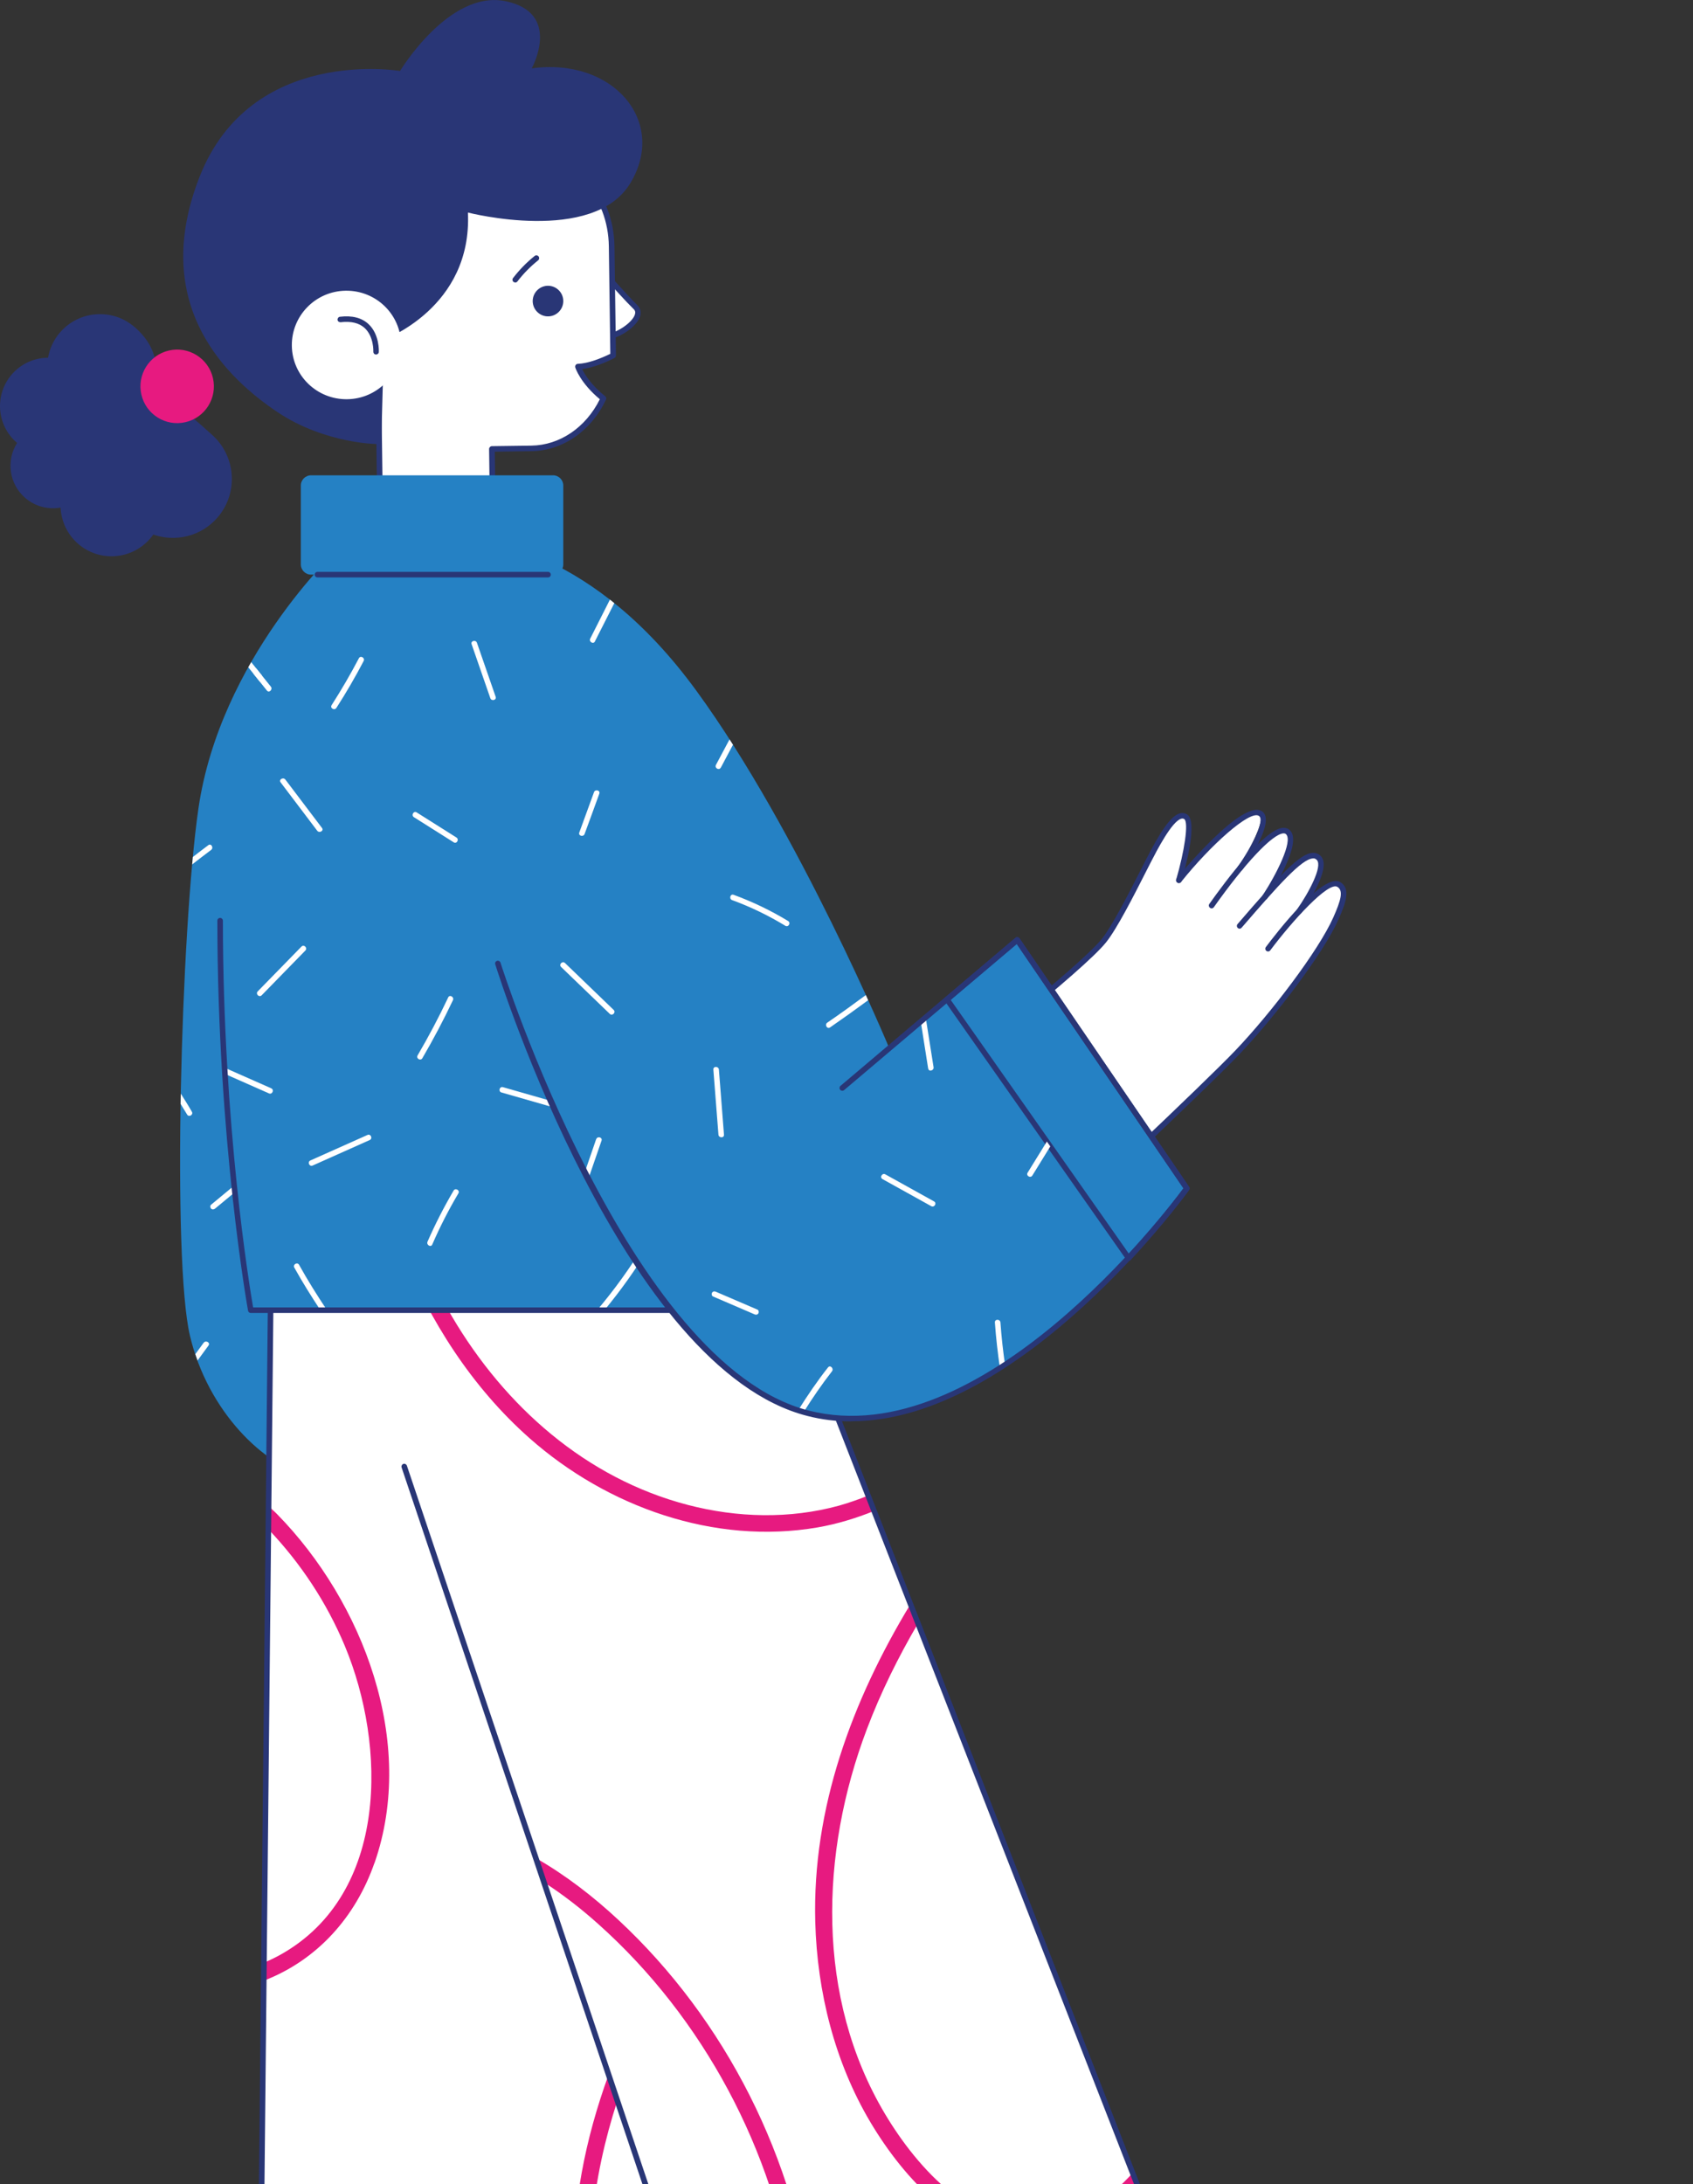 <svg width="214" height="276" viewBox="0 0 214 276" fill="none" xmlns="http://www.w3.org/2000/svg">
<rect x="0" y="0" width="214" height="276" fill="#333333" stroke="none"/>
<g clip-path="url(#clip0_11650_10278)">
<path d="M42.522 69.575C42.522 69.575 27.813 83.316 25.08 102.18C22.862 117.509 21.733 159.24 24.019 168.823C26.296 178.406 33.446 185.253 38.913 186.47C44.38 187.688 53.35 152.998 53.35 152.998L42.522 69.575Z" fill="#2581C4"/>
<path d="M33.748 87.27C34.03 87.621 34.526 87.124 34.244 86.773C33.417 85.741 32.58 84.699 31.753 83.667C31.627 83.881 31.51 84.105 31.384 84.319C32.172 85.303 32.96 86.286 33.748 87.27Z" fill="white"/>
<path d="M26.335 106.796C25.673 107.283 25.031 107.79 24.38 108.287C24.35 108.598 24.321 108.91 24.292 109.231C25.09 108.618 25.878 107.994 26.685 107.4C27.045 107.137 26.695 106.524 26.335 106.796Z" fill="white"/>
<path d="M24.253 140.483C23.816 139.704 23.329 138.954 22.852 138.195C22.852 138.633 22.833 139.071 22.833 139.5C23.096 139.948 23.387 140.386 23.65 140.834C23.874 141.223 24.477 140.873 24.253 140.483Z" fill="white"/>
<path d="M25.742 169.671C25.392 170.148 25.042 170.635 24.691 171.112C24.779 171.385 24.876 171.648 24.974 171.911C25.431 171.278 25.898 170.654 26.355 170.021C26.618 169.661 26.014 169.31 25.752 169.671H25.742Z" fill="white"/>
<path d="M30.8 148.82C29.429 149.959 28.057 151.089 26.685 152.228C26.539 152.345 26.559 152.598 26.685 152.725C26.831 152.871 27.035 152.842 27.181 152.725C28.553 151.586 29.925 150.456 31.296 149.316C31.442 149.199 31.423 148.946 31.296 148.82C31.151 148.674 30.946 148.703 30.8 148.82Z" fill="white"/>
<path d="M193.221 402.741L98.041 159.075L43.008 157.702L36.889 159.016L34.205 165.23L31.773 403.92H98.041L89.626 299.957L124.18 402.741H193.221Z" fill="white"/>
<path d="M143.987 276.711L143.16 274.597C140.291 277.772 136.798 280.207 132.323 280.898C123.364 282.281 116.009 274.062 111.865 267.118C103.09 252.393 103.654 234.142 109.569 218.511C111.32 213.875 113.529 209.425 116.029 205.149L115.075 202.724C107.711 214.888 102.662 228.484 103.051 242.878C103.295 251.701 105.503 260.573 110.036 268.189C114.268 275.289 121.399 283.187 130.339 283.158C135.962 283.138 140.378 280.47 143.968 276.72L143.987 276.711Z" fill="#E71A80"/>
<path d="M109.725 188.993C108.518 189.47 107.293 189.908 106.038 190.259C99.812 191.963 93.197 191.788 86.97 190.171C74.071 186.821 63.817 177.705 57.144 166.379C55.548 163.662 54.157 160.847 52.941 157.955L50.645 157.896C54.323 166.905 59.615 175.261 66.94 181.737C76.736 190.405 90.297 195.264 103.362 193.005C105.833 192.576 108.197 191.846 110.483 190.931L109.725 188.993Z" fill="#E71A80"/>
<path d="M102.798 291.348C100.619 272.873 91.776 255.275 78.157 242.595C75.005 239.654 71.493 236.947 67.709 234.775L68.74 237.843C71.182 239.411 73.487 241.212 75.618 243.121C82.282 249.072 87.827 256.23 92.049 264.108C96.261 271.977 99.131 280.567 100.435 289.4C101.184 294.474 101.475 299.694 100.863 304.797C100.269 309.725 98.625 314.332 96.358 318.714C96.271 318.88 96.183 319.045 96.096 319.201L97.01 321.928C97.322 321.373 97.623 320.818 97.915 320.263C100.123 316.085 101.874 311.693 102.653 307.018C103.518 301.837 103.411 296.558 102.798 291.358V291.348Z" fill="#E71A80"/>
<path d="M47.338 235.418C52.669 220.157 45.898 202.422 35.032 191.34C34.681 190.979 34.302 190.658 33.942 190.307L33.913 193.229C37.989 197.504 41.297 202.5 43.583 207.974C48.865 220.634 49.108 239.255 35.576 246.929C34.856 247.338 34.107 247.698 33.349 248.02L33.329 250.289C33.329 250.289 33.368 250.279 33.388 250.27C40.139 247.65 44.954 242.215 47.328 235.418H47.338Z" fill="#E71A80"/>
<path d="M75.618 295.818C73.565 285.612 74.859 275.259 78.03 265.472L76.921 262.18C75.462 266.202 74.294 270.322 73.526 274.568C71.172 287.521 72.942 301.311 79.869 312.666C82.885 317.604 86.873 321.879 91.659 325.093L91.436 322.357C82.982 316.046 77.709 306.19 75.618 295.828V295.818Z" fill="#E71A80"/>
<path d="M98.041 404.27H31.773C31.675 404.27 31.588 404.231 31.52 404.163C31.452 404.095 31.413 404.007 31.422 403.91L33.854 165.21C33.854 165.21 33.864 165.113 33.884 165.074L36.569 158.87C36.617 158.763 36.705 158.695 36.812 158.666L42.931 157.351L98.041 158.714C98.177 158.714 98.303 158.802 98.362 158.938L193.542 402.605C193.581 402.712 193.571 402.829 193.503 402.926C193.435 403.024 193.328 403.082 193.211 403.082H124.171C124.025 403.082 123.889 402.985 123.84 402.848L90.346 303.22L98.372 403.881C98.372 403.978 98.342 404.076 98.284 404.144C98.216 404.212 98.128 404.261 98.031 404.261L98.041 404.27ZM32.123 403.569H97.661L89.441 300.493L50.762 185.428C50.704 185.243 50.801 185.048 50.986 184.98C51.17 184.922 51.365 185.019 51.433 185.204L124.443 402.391H192.715L97.807 159.416L43.009 158.042L37.142 159.318L34.555 165.298L32.133 403.569H32.123Z" fill="#293676"/>
<path d="M84.859 165.561H31.705C31.705 165.561 27.852 144.427 27.833 116.341C27.804 82.254 43.563 68.562 43.563 68.562C43.563 68.562 51.083 66.507 56.327 67.305C61.57 68.104 75.024 69.477 88.021 87.28C101.018 105.082 112.419 132.478 112.419 132.478L113.859 140.386L84.869 165.571L84.859 165.561Z" fill="#2581C4"/>
<path d="M73.633 140.259C70.276 139.295 66.93 138.341 63.574 137.376C63.136 137.25 62.951 137.932 63.389 138.048C66.745 139.013 70.091 139.967 73.448 140.931C73.885 141.058 74.07 140.376 73.633 140.259Z" fill="white"/>
<path d="M57.337 150.446C56.111 152.53 55.012 154.682 54.039 156.903C53.864 157.312 54.467 157.672 54.642 157.254C55.606 155.033 56.705 152.881 57.94 150.797C58.174 150.407 57.561 150.056 57.337 150.446Z" fill="white"/>
<path d="M56.647 126.05C55.47 128.543 54.176 130.988 52.785 133.364C52.562 133.754 53.165 134.104 53.388 133.715C54.78 131.329 56.064 128.894 57.251 126.391C57.445 125.982 56.842 125.631 56.647 126.04V126.05Z" fill="white"/>
<path d="M38.105 119.613C36.266 121.502 34.418 123.382 32.579 125.271C32.268 125.592 32.755 126.089 33.076 125.768C34.914 123.878 36.763 121.999 38.601 120.109C38.913 119.788 38.426 119.291 38.105 119.613Z" fill="white"/>
<path d="M46.452 143.415C44.049 144.486 41.647 145.567 39.234 146.638C38.825 146.823 39.098 147.466 39.516 147.281C41.919 146.21 44.322 145.138 46.734 144.057C47.143 143.872 46.87 143.23 46.452 143.415Z" fill="white"/>
<path d="M40.099 104.975C40.371 105.326 40.975 104.975 40.702 104.625C39.155 102.589 37.618 100.554 36.072 98.509C35.799 98.158 35.196 98.509 35.468 98.859C37.015 100.895 38.552 102.93 40.099 104.975Z" fill="white"/>
<path d="M45.363 83.18C44.302 85.205 43.154 87.173 41.919 89.101C41.676 89.481 42.279 89.831 42.522 89.451C43.758 87.533 44.906 85.556 45.966 83.53C46.18 83.131 45.567 82.78 45.363 83.18Z" fill="white"/>
<path d="M32.376 84.446L32.045 85.147C32.609 85.848 33.173 86.559 33.738 87.26C34.02 87.611 34.516 87.114 34.234 86.764C33.611 85.984 32.989 85.215 32.366 84.436L32.376 84.446Z" fill="white"/>
<path d="M34.292 137.523C32.317 136.656 30.352 135.779 28.377 134.913L28.426 135.701C30.284 136.519 32.142 137.347 34 138.165C34.408 138.35 34.7 137.708 34.292 137.532V137.523Z" fill="white"/>
<path d="M81.385 157.361C79.634 160.243 77.65 162.98 75.471 165.561H76.395C78.448 163.087 80.315 160.467 81.989 157.711C82.222 157.322 81.619 156.971 81.385 157.361Z" fill="white"/>
<path d="M41.335 165.561C40.09 163.691 38.893 161.792 37.804 159.825C37.59 159.435 36.977 159.786 37.201 160.175C38.222 162.016 39.341 163.798 40.499 165.551H41.345L41.335 165.561Z" fill="white"/>
<path d="M84.859 165.911H31.695C31.529 165.911 31.383 165.795 31.354 165.619C31.315 165.405 27.492 144.126 27.473 116.341C27.473 116.146 27.628 115.99 27.823 115.99C28.017 115.99 28.173 116.146 28.173 116.341C28.192 142.314 31.539 162.581 31.996 165.21H84.733L93.527 157.575C93.673 157.448 93.897 157.458 94.023 157.614C94.149 157.76 94.14 157.984 93.984 158.111L85.093 165.833C85.024 165.892 84.947 165.921 84.859 165.921V165.911Z" fill="#293676"/>
<path d="M76.317 34.456C76.317 34.456 78.973 37.485 80.325 38.809C81.638 40.085 78.438 42.354 76.988 42.461C75.548 42.569 76.307 34.456 76.307 34.456H76.317Z" fill="white"/>
<path d="M76.969 42.812C76.823 42.812 76.619 42.763 76.434 42.578C75.364 41.487 75.86 35.596 75.967 34.427L76.045 33.618L76.58 34.232C76.58 34.232 79.236 37.261 80.568 38.566C80.977 38.965 81.084 39.491 80.889 40.046C80.422 41.332 78.282 42.724 77.027 42.822C77.008 42.822 76.988 42.822 76.969 42.822V42.812ZM76.599 35.303C76.327 38.829 76.492 41.974 76.969 42.111C77.981 42.033 79.868 40.806 80.237 39.793C80.344 39.491 80.306 39.257 80.091 39.053C79.099 38.089 77.455 36.258 76.599 35.294V35.303Z" fill="#293676"/>
<path d="M73.069 46.337C74.577 46.279 76.357 45.519 77.495 44.945C77.495 44.828 77.505 44.701 77.505 44.584L77.32 31.135C77.233 24.561 72.436 19.254 66.677 19.331L58.01 19.448C52.251 19.526 47.6 24.97 47.698 31.534L47.883 44.984C47.883 45.364 47.912 45.734 47.951 46.104C47.863 46.503 47.815 46.912 47.824 47.34L47.941 55.531V55.989L48.058 64.179C48.097 67.149 50.558 69.545 53.525 69.506L56.969 69.457C59.936 69.419 62.329 66.955 62.29 63.984L62.193 56.739L67.203 56.67C71.133 56.612 74.547 54.06 76.289 50.36C73.701 48.295 73.079 46.337 73.079 46.337H73.069Z" fill="white"/>
<path d="M53.437 69.857C50.304 69.857 47.736 67.325 47.688 64.179L47.454 47.34C47.454 46.931 47.493 46.503 47.581 46.084C47.551 45.724 47.522 45.354 47.522 44.984L47.337 31.534C47.24 24.756 52.026 19.176 57.999 19.088L66.667 18.971C66.667 18.971 66.755 18.971 66.803 18.971C69.644 18.971 72.329 20.218 74.382 22.497C76.454 24.795 77.621 27.853 77.67 31.116L77.855 44.565C77.855 44.643 77.855 44.721 77.855 44.789V44.935C77.855 45.062 77.777 45.188 77.66 45.247C76.561 45.802 75.004 46.464 73.584 46.639C73.905 47.302 74.732 48.665 76.502 50.077C76.629 50.175 76.668 50.35 76.6 50.496C74.732 54.46 71.132 56.953 67.202 57.011L62.542 57.079L62.64 63.974C62.659 65.504 62.085 66.955 61.005 68.065C59.935 69.165 58.496 69.789 56.968 69.808L53.525 69.857H53.447H53.437ZM66.803 19.672C66.803 19.672 66.726 19.672 66.677 19.672L58.009 19.789C52.425 19.867 47.95 25.136 48.038 31.525L48.223 44.974C48.223 45.344 48.252 45.704 48.291 46.065C48.291 46.104 48.291 46.143 48.291 46.172C48.203 46.561 48.164 46.951 48.164 47.331L48.398 64.169C48.417 65.513 48.962 66.779 49.925 67.714C50.898 68.659 52.143 69.146 53.505 69.146L56.949 69.097C58.291 69.078 59.546 68.532 60.49 67.568C61.434 66.594 61.939 65.319 61.92 63.984L61.823 56.739C61.823 56.544 61.978 56.388 62.163 56.378L67.173 56.31C70.753 56.261 74.051 54.021 75.821 50.447C73.37 48.412 72.738 46.513 72.718 46.435C72.689 46.328 72.699 46.221 72.767 46.123C72.825 46.035 72.932 45.977 73.039 45.977C74.391 45.919 75.977 45.276 77.144 44.711C77.144 44.662 77.144 44.623 77.144 44.575L76.96 31.125C76.921 28.028 75.812 25.136 73.856 22.964C71.94 20.841 69.43 19.672 66.794 19.672H66.803Z" fill="#293676"/>
<path d="M67.357 37.758C67.201 38.809 67.921 39.793 68.982 39.959C70.032 40.114 71.015 39.394 71.18 38.332C71.336 37.28 70.616 36.297 69.556 36.131C68.505 35.975 67.522 36.696 67.357 37.758Z" fill="#293676"/>
<path d="M65.13 35.693C65.052 35.693 64.984 35.673 64.916 35.625C64.76 35.508 64.731 35.284 64.848 35.138C65.645 34.105 66.56 33.161 67.581 32.343C67.727 32.226 67.951 32.245 68.078 32.401C68.194 32.557 68.175 32.771 68.019 32.898C67.046 33.677 66.161 34.573 65.402 35.566C65.334 35.654 65.227 35.703 65.12 35.703L65.13 35.693Z" fill="#293676"/>
<path d="M59.157 26.86C59.157 26.86 74.965 30.931 79.674 23.149C84.392 15.368 77.504 7.226 67.212 8.638C67.212 8.638 71.084 1.656 63.933 0.156C56.783 -1.354 50.567 8.969 50.567 8.969C50.567 8.969 31.714 5.756 25.215 22.37C18.795 38.77 28.941 47.954 35.07 52.074C41.072 56.096 48.038 56.222 48.184 56.067L48.544 42.9C48.544 42.9 59.702 38.897 59.147 26.869L59.157 26.86Z" fill="#293676"/>
<path d="M36.889 43.688C36.938 47.477 40.07 50.496 43.884 50.447C47.697 50.399 50.742 47.282 50.694 43.494C50.645 39.705 47.512 36.686 43.699 36.735C39.886 36.784 36.841 39.9 36.889 43.688Z" fill="white"/>
<path d="M47.542 44.799C47.542 44.799 47.532 44.799 47.522 44.799C47.328 44.799 47.182 44.623 47.191 44.429C47.191 44.409 47.269 42.539 46.102 41.458C45.401 40.806 44.38 40.562 43.057 40.718C42.853 40.728 42.687 40.601 42.668 40.416C42.648 40.231 42.785 40.046 42.969 40.027C44.507 39.842 45.722 40.153 46.579 40.952C47.979 42.257 47.892 44.38 47.882 44.468C47.882 44.653 47.717 44.799 47.532 44.799H47.542Z" fill="#293676"/>
<path d="M17.005 41.322C14.213 38.907 10.001 39.218 7.588 42.004C6.771 42.948 6.275 44.059 6.071 45.208C4.368 45.208 2.685 45.928 1.489 47.312C-0.72 49.863 -0.437 53.72 2.111 55.93C2.131 55.94 2.15 55.96 2.16 55.969C0.759 58.18 1.138 61.15 3.181 62.913C4.466 64.023 6.11 64.413 7.656 64.14C7.744 65.844 8.483 67.51 9.874 68.718C12.569 71.055 16.645 70.753 18.98 68.055C19.126 67.89 19.252 67.724 19.379 67.549C22.18 68.532 25.43 67.783 27.492 65.397C30.187 62.28 29.837 57.576 26.733 54.879C24.827 53.233 23.202 51.304 20.935 51.869C20.566 50.895 19.943 51.129 19.106 50.399C18.999 50.311 18.591 49.668 18.484 49.581C20.624 46.795 19.7 43.64 17.005 41.312V41.322Z" fill="#293676"/>
<path d="M17.871 49.863C17.297 47.36 18.854 44.867 21.354 44.292C23.854 43.718 26.344 45.276 26.918 47.779C27.492 50.282 25.936 52.775 23.436 53.349C20.935 53.924 18.445 52.366 17.871 49.863Z" fill="#E71A80"/>
<path d="M69.906 60.06H39.321C38.607 60.06 38.027 60.639 38.027 61.355V71.318C38.027 72.033 38.607 72.613 39.321 72.613H69.906C70.621 72.613 71.2 72.033 71.2 71.318V61.355C71.2 60.639 70.621 60.06 69.906 60.06Z" fill="#2581C4"/>
<path d="M69.274 72.964H40.129C39.934 72.964 39.778 72.808 39.778 72.613C39.778 72.418 39.934 72.262 40.129 72.262H69.274C69.469 72.262 69.624 72.418 69.624 72.613C69.624 72.808 69.469 72.964 69.274 72.964Z" fill="#293676"/>
<path d="M116.417 138.263C116.417 138.263 137.653 122.311 140.65 117.334C143.646 112.357 147.8 102.239 149.522 102.911C151.234 103.583 149.006 111.228 149.006 111.228C149.006 111.228 157.061 101.771 159.026 102.492C160.982 103.213 155.125 111.939 155.125 111.939C155.125 111.939 160.485 103.661 162.577 104.927C164.669 106.193 158.588 114.812 158.588 114.812C158.588 114.812 164.532 106.943 166.536 108.267C168.54 109.601 161.74 117.918 161.74 117.918C161.74 117.918 167.694 110.39 169.241 111.744C170.788 113.107 168.871 117.207 161.128 127.521C158.608 130.881 154.425 135.029 150.514 138.769C142.683 146.278 134.472 153.592 132.712 155.637C132.391 156.007 132.313 155.004 129.326 151.839C123.917 146.103 116.397 138.253 116.397 138.253L116.417 138.263Z" fill="white"/>
<path d="M132.731 155.997C132.634 155.997 132.546 155.958 132.478 155.89L116.174 138.506C116.174 138.506 116.116 138.428 116.096 138.38C116.018 138.146 116.145 138.039 116.388 137.854C125.96 130.413 137.002 121.453 139.259 118.658C140.592 117.003 142.722 112.815 144.279 109.757L144.814 108.705C146.506 105.404 147.888 103.135 149.123 102.784C149.444 102.687 149.765 102.735 150.038 102.901C151.448 103.768 149.863 109.572 149.347 111.335C149.289 111.52 149.094 111.627 148.909 111.568C148.724 111.51 148.617 111.315 148.676 111.13C149.668 107.751 150.31 103.875 149.678 103.495C149.571 103.427 149.454 103.417 149.308 103.456C148.111 103.797 146.234 107.459 145.427 109.027L144.891 110.078C143.325 113.166 141.175 117.392 139.794 119.097C136.934 122.642 121.748 134.562 116.942 138.302L132.751 155.15C135.037 153.007 152.012 137.084 156.235 132.653C160.651 128.008 166.644 120.178 168.541 115.912C169.484 113.779 169.844 112.542 169.046 112.065C167.899 111.374 163.375 116.331 160.564 120.09C160.447 120.246 160.233 120.275 160.077 120.158C159.921 120.041 159.892 119.827 160.009 119.671C161.206 118.074 167.247 110.195 169.406 111.461C170.778 112.279 170.117 114.091 169.183 116.194C167.257 120.519 161.196 128.446 156.75 133.13C152.236 137.883 133.179 155.715 132.984 155.9C132.916 155.958 132.829 155.997 132.741 155.997H132.731Z" fill="#293676"/>
<path d="M156.691 117.353C156.613 117.353 156.526 117.324 156.467 117.266C156.322 117.139 156.302 116.915 156.429 116.769C161.789 110.546 164.318 107.809 165.962 107.77C166.351 107.761 166.682 107.897 166.954 108.179C168.384 109.66 165.155 114.422 164.493 115.357C164.386 115.513 164.162 115.552 164.007 115.445C163.851 115.328 163.812 115.113 163.919 114.958C165.427 112.825 167.217 109.455 166.449 108.666C166.312 108.53 166.166 108.442 165.972 108.472C164.561 108.51 161.623 111.812 156.944 117.227C156.876 117.305 156.779 117.353 156.682 117.353H156.691Z" fill="#293676"/>
<path d="M153.151 114.782C153.083 114.782 153.015 114.763 152.947 114.714C152.791 114.597 152.752 114.383 152.859 114.227C154.863 111.403 159.766 104.8 162.15 104.605C162.51 104.586 162.831 104.683 163.064 104.927C164.65 106.533 160.943 112.387 160.175 113.545C160.068 113.701 159.854 113.75 159.688 113.643C159.523 113.536 159.484 113.321 159.591 113.156C161.352 110.478 163.443 106.31 162.568 105.423C162.51 105.365 162.422 105.297 162.208 105.306C160.807 105.423 157.363 109.085 153.433 114.636C153.365 114.734 153.258 114.782 153.151 114.782Z" fill="#293676"/>
<path d="M149.007 111.578C148.929 111.578 148.851 111.549 148.793 111.5C148.647 111.383 148.617 111.159 148.734 111.004C148.822 110.897 157.13 100.719 159.571 102.55C161.215 103.787 157.742 108.9 157.032 109.913C156.916 110.069 156.702 110.108 156.546 110.001C156.39 109.893 156.351 109.669 156.458 109.514C158.326 106.865 159.883 103.67 159.153 103.115C158.025 102.268 152.927 106.894 149.289 111.452C149.221 111.539 149.114 111.578 149.016 111.578H149.007Z" fill="#293676"/>
<path d="M62.932 121.746C62.932 121.746 78.895 172.67 102.146 178.582C125.396 184.493 150.028 150.164 150.028 150.164L128.597 118.766L106.485 137.484L62.941 121.746H62.932Z" fill="#2581C4"/>
<path d="M142.654 159.328H142.635C142.528 159.328 142.43 159.27 142.372 159.182L119.423 126.498C119.316 126.352 119.346 126.148 119.482 126.031L128.364 118.512C128.441 118.444 128.539 118.415 128.636 118.434C128.733 118.454 128.821 118.503 128.879 118.581L150.31 149.979C150.398 150.105 150.388 150.261 150.31 150.378C150.281 150.417 147.45 154.332 142.917 159.221C142.849 159.289 142.761 159.338 142.664 159.338L142.654 159.328ZM120.172 126.352L142.693 158.422C146.458 154.332 148.977 150.992 149.59 150.164L128.519 119.291L120.172 126.352Z" fill="#293676"/>
<path d="M71.415 121.687C71.094 121.376 70.598 121.872 70.919 122.184C72.972 124.161 75.025 126.138 77.077 128.115C77.398 128.427 77.894 127.93 77.573 127.618C75.521 125.641 73.468 123.664 71.415 121.687Z" fill="white"/>
<path d="M73.895 105.384C74.518 103.69 75.141 101.995 75.754 100.291C75.909 99.862 75.228 99.687 75.082 100.106C74.46 101.8 73.837 103.495 73.224 105.199C73.069 105.628 73.749 105.803 73.895 105.384Z" fill="white"/>
<path d="M99.617 116.38C97.438 115.055 95.123 113.945 92.729 113.068C92.301 112.912 92.126 113.594 92.545 113.74C94.889 114.597 97.136 115.688 99.267 116.983C99.656 117.217 100.006 116.613 99.617 116.38Z" fill="white"/>
<path d="M91.513 143.376C91.299 140.639 91.085 137.893 90.871 135.156C90.832 134.708 90.132 134.708 90.171 135.156C90.385 137.893 90.599 140.639 90.813 143.376C90.852 143.824 91.552 143.824 91.513 143.376Z" fill="white"/>
<path d="M90.483 163.224C90.308 163.146 90.113 163.175 90.006 163.35C89.918 163.496 89.957 163.759 90.132 163.827C91.883 164.577 93.635 165.327 95.386 166.087C95.561 166.165 95.755 166.135 95.862 165.96C95.95 165.814 95.911 165.551 95.736 165.483C93.985 164.733 92.234 163.983 90.483 163.224Z" fill="white"/>
<path d="M111.904 148.391C111.505 148.177 111.155 148.781 111.554 148.995C113.606 150.134 115.659 151.274 117.712 152.413C118.111 152.628 118.461 152.024 118.062 151.81C116.009 150.67 113.957 149.531 111.904 148.391Z" fill="white"/>
<path d="M52.669 102.657C52.289 102.414 51.939 103.018 52.319 103.261C53.992 104.323 55.675 105.375 57.348 106.436C57.727 106.68 58.078 106.076 57.698 105.832C56.025 104.771 54.342 103.719 52.669 102.657Z" fill="white"/>
<path d="M59.615 81.407C60.403 83.676 61.191 85.955 61.979 88.225C62.125 88.643 62.806 88.468 62.65 88.039C61.862 85.77 61.074 83.491 60.286 81.222C60.14 80.803 59.459 80.979 59.615 81.407Z" fill="white"/>
<path d="M126.457 167.109C126.428 166.661 125.728 166.661 125.757 167.109C125.893 169.047 126.117 170.985 126.399 172.904C126.613 172.768 126.827 172.631 127.041 172.495C126.788 170.703 126.584 168.911 126.457 167.109Z" fill="white"/>
<path d="M117.332 135.029C117.4 135.477 118.081 135.283 118.004 134.844C117.673 132.751 117.342 130.666 117.011 128.573L116.389 129.099C116.7 131.076 117.011 133.053 117.323 135.029H117.332Z" fill="white"/>
<path d="M101.592 178.416C102.701 176.653 103.878 174.93 105.162 173.284C105.435 172.933 104.948 172.436 104.666 172.787C103.304 174.511 102.069 176.332 100.901 178.192C101.125 178.27 101.359 178.348 101.582 178.406L101.592 178.416Z" fill="white"/>
<path d="M75.355 143.95C74.878 145.343 74.392 146.736 73.915 148.138C74.061 148.42 74.217 148.703 74.362 148.985C74.917 147.369 75.472 145.752 76.036 144.135C76.182 143.707 75.51 143.522 75.365 143.95H75.355Z" fill="white"/>
<path d="M132.323 144.252C131.515 145.567 130.698 146.872 129.891 148.187C129.657 148.566 130.26 148.927 130.494 148.537C131.253 147.31 132.002 146.093 132.76 144.866L132.323 144.242V144.252Z" fill="white"/>
<path d="M104.919 129.829C106.543 128.709 108.148 127.56 109.734 126.391C109.637 126.177 109.539 125.963 109.442 125.739C107.837 126.927 106.222 128.095 104.568 129.225C104.199 129.478 104.549 130.082 104.919 129.829Z" fill="white"/>
<path d="M91.114 96.999C91.63 96.035 92.136 95.071 92.651 94.107C92.505 93.883 92.359 93.659 92.213 93.435C91.639 94.506 91.075 95.577 90.501 96.649C90.287 97.048 90.89 97.398 91.104 96.999H91.114Z" fill="white"/>
<path d="M75.2 81.047C76.017 79.44 76.834 77.823 77.651 76.216C77.466 76.07 77.281 75.915 77.097 75.768C76.27 77.414 75.433 79.05 74.606 80.696C74.402 81.096 75.005 81.456 75.209 81.047H75.2Z" fill="white"/>
<path d="M107.623 179.614C105.765 179.614 103.907 179.4 102.058 178.923C78.876 173.031 63.253 123.937 62.601 121.853C62.542 121.668 62.64 121.473 62.825 121.415C63.019 121.356 63.204 121.463 63.262 121.639C63.418 122.145 79.431 172.446 102.224 178.241C124.083 183.802 147.528 152.939 149.59 150.154L128.519 119.282L106.699 137.747C106.553 137.873 106.329 137.854 106.202 137.708C106.076 137.562 106.095 137.338 106.241 137.211L128.353 118.493C128.431 118.434 128.529 118.396 128.626 118.415C128.723 118.434 128.811 118.483 128.869 118.561L150.3 149.959C150.388 150.076 150.378 150.242 150.3 150.358C150.076 150.68 129.064 179.595 107.613 179.595L107.623 179.614Z" fill="#293676"/>
</g>
<defs>
<clipPath id="clip0_11650_10278">
<rect width="214" height="433" fill="white"/>
</clipPath>
</defs>
</svg>
